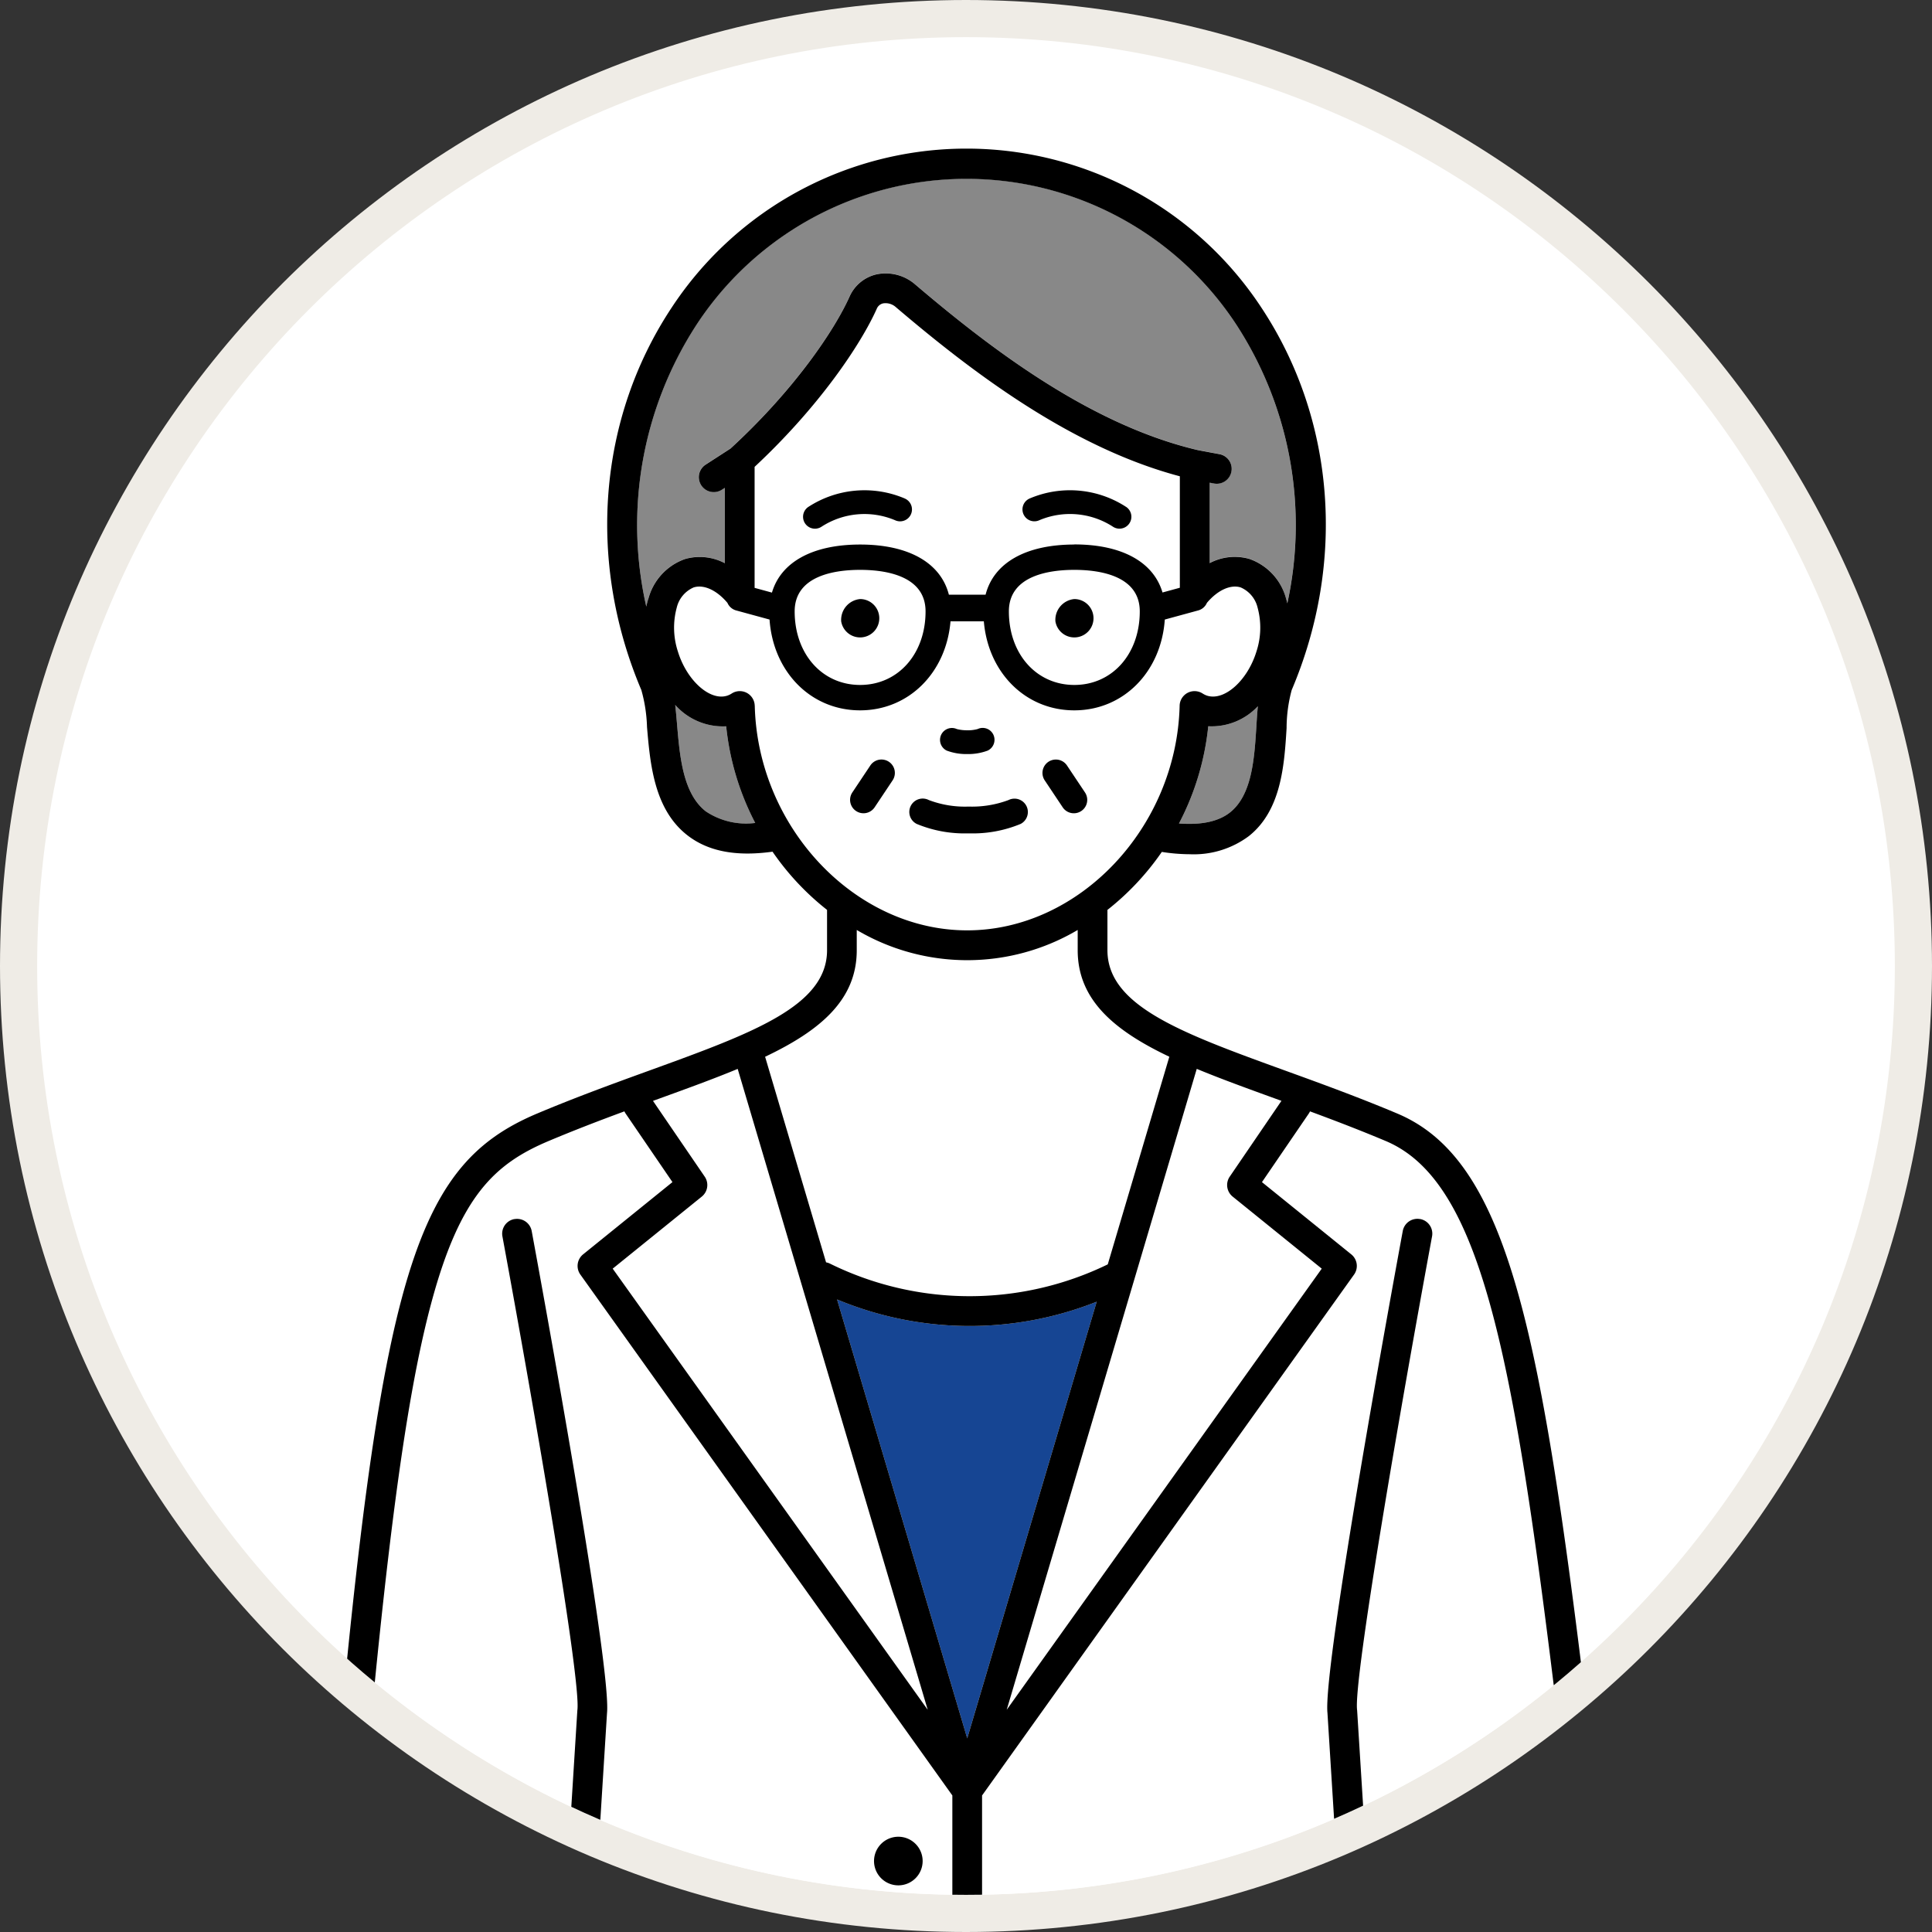 <svg xmlns="http://www.w3.org/2000/svg" xmlns:xlink="http://www.w3.org/1999/xlink" width="208" height="208" viewBox="0 0 208 208">
  <rect x="0" y="0" width="208" height="208" fill="#333333" stroke="none"/>
  <defs>
    <clipPath id="clip-path">
      <circle id="楕円形_335" data-name="楕円形 335" cx="100" cy="100" r="100" transform="translate(6225 -9752)" fill="#164593" stroke="#fdef2a" stroke-width="4"/>
    </clipPath>
    <clipPath id="clip-path-2">
      <rect id="長方形_7660" data-name="長方形 7660" width="138.263" height="190.56" fill="none"/>
    </clipPath>
  </defs>
  <g id="グループ_69983" data-name="グループ 69983" transform="translate(-6221 9756)">
    <g id="パス_3155" data-name="パス 3155" transform="translate(6225 -9752)" fill="#fff">
      <path d="M 100 202 C 93.081 202 86.165 201.303 79.446 199.928 C 72.896 198.587 66.453 196.588 60.296 193.984 C 54.252 191.427 48.422 188.263 42.969 184.579 C 37.569 180.93 32.49 176.74 27.875 172.125 C 23.26 167.51 19.07 162.431 15.421 157.031 C 11.737 151.578 8.573 145.748 6.016 139.704 C 3.412 133.547 1.413 127.104 0.072 120.554 C -1.303 113.835 -2 106.919 -2 100 C -2 93.081 -1.303 86.165 0.072 79.446 C 1.413 72.896 3.412 66.453 6.016 60.296 C 8.573 54.252 11.737 48.422 15.421 42.969 C 19.07 37.569 23.26 32.49 27.875 27.875 C 32.49 23.26 37.569 19.07 42.969 15.421 C 48.422 11.737 54.252 8.573 60.296 6.016 C 66.453 3.412 72.896 1.413 79.446 0.072 C 86.165 -1.303 93.081 -2 100 -2 C 106.919 -2 113.835 -1.303 120.554 0.072 C 127.104 1.413 133.547 3.412 139.704 6.016 C 145.748 8.573 151.578 11.737 157.031 15.421 C 162.431 19.07 167.51 23.26 172.125 27.875 C 176.74 32.49 180.93 37.569 184.579 42.969 C 188.263 48.422 191.427 54.252 193.984 60.296 C 196.588 66.453 198.587 72.896 199.928 79.446 C 201.303 86.165 202 93.081 202 100 C 202 106.919 201.303 113.835 199.928 120.554 C 198.587 127.104 196.588 133.547 193.984 139.704 C 191.427 145.748 188.263 151.578 184.579 157.031 C 180.93 162.431 176.74 167.51 172.125 172.125 C 167.51 176.74 162.431 180.93 157.031 184.579 C 151.578 188.263 145.748 191.427 139.704 193.984 C 133.547 196.588 127.104 198.587 120.554 199.928 C 113.835 201.303 106.919 202 100 202 Z" stroke="none"/>
      <path d="M 100 0 C 44.772 0 0 44.772 0 100 C 0 155.228 44.772 200 100 200 C 155.228 200 200 155.228 200 100 C 200 44.772 155.228 0 100 0 M 100 -4 C 107.054 -4 114.104 -3.289 120.955 -1.887 C 127.635 -0.52 134.205 1.519 140.483 4.174 C 146.646 6.781 152.59 10.008 158.15 13.764 C 163.656 17.484 168.834 21.756 173.539 26.461 C 178.244 31.166 182.516 36.344 186.236 41.85 C 189.992 47.41 193.219 53.354 195.826 59.517 C 198.481 65.795 200.52 72.365 201.887 79.045 C 203.289 85.896 204 92.946 204 100 C 204 107.054 203.289 114.104 201.887 120.955 C 200.52 127.635 198.481 134.205 195.826 140.483 C 193.219 146.646 189.992 152.59 186.236 158.15 C 182.516 163.656 178.244 168.834 173.539 173.539 C 168.834 178.244 163.656 182.516 158.15 186.236 C 152.59 189.992 146.646 193.219 140.483 195.826 C 134.205 198.481 127.635 200.52 120.955 201.887 C 114.104 203.289 107.054 204 100 204 C 92.946 204 85.896 203.289 79.045 201.887 C 72.365 200.52 65.795 198.481 59.517 195.826 C 53.354 193.219 47.41 189.992 41.85 186.236 C 36.344 182.516 31.166 178.244 26.461 173.539 C 21.756 168.834 17.484 163.656 13.764 158.15 C 10.008 152.59 6.781 146.646 4.174 140.483 C 1.519 134.205 -0.52 127.635 -1.887 120.955 C -3.289 114.104 -4 107.054 -4 100 C -4 92.946 -3.289 85.896 -1.887 79.045 C -0.52 72.365 1.519 65.795 4.174 59.517 C 6.781 53.354 10.008 47.41 13.764 41.85 C 17.484 36.344 21.756 31.166 26.461 26.461 C 31.166 21.756 36.344 17.484 41.85 13.764 C 47.41 10.008 53.354 6.781 59.517 4.174 C 65.795 1.519 72.365 -0.52 79.045 -1.887 C 85.896 -3.289 92.946 -4 100 -4 Z" stroke="none" fill="#efece6"/>
    </g>
    <g id="マスクグループ_34" data-name="マスクグループ 34" clip-path="url(#clip-path)">
      <g id="グループ_69962" data-name="グループ 69962" transform="translate(-162 266)">
        <g id="グループ_69961" data-name="グループ 69961" transform="translate(6418 -10006)">
          <g id="グループ_69958" data-name="グループ 69958">
            <g id="グループ_69957" data-name="グループ 69957" clip-path="url(#clip-path-2)">
              <path id="パス_5055" data-name="パス 5055" d="M77.031,122.4c.079.657.138,1.361.2,2.1.3,3.5.636,7.46,3.118,9.378a7.8,7.8,0,0,0,5.3,1.234A28.825,28.825,0,0,1,82.519,124.7a6.861,6.861,0,0,1-5.488-2.3" transform="translate(-39.339 -62.509)" fill="#888"/>
              <path id="パス_5056" data-name="パス 5056" d="M108.347,133.379c12.075,0,22.549-11.075,22.874-24.185a1.606,1.606,0,0,1,2.471-1.313,2.067,2.067,0,0,0,.511.243c1.865.57,4.334-1.652,5.288-4.758a8.239,8.239,0,0,0,.128-4.714,3.163,3.163,0,0,0-1.832-2.191c-1.1-.338-2.477.3-3.628,1.664a1.431,1.431,0,0,1-.935.816l-3.6.982c-.387,5.63-4.442,9.775-9.745,9.775-5.243,0-9.273-4.051-9.737-9.585h-3.588c-.464,5.534-4.493,9.585-9.737,9.585-5.3,0-9.358-4.145-9.745-9.775l-3.6-.982a1.431,1.431,0,0,1-.935-.816c-1.151-1.361-2.534-2-3.628-1.664a3.163,3.163,0,0,0-1.832,2.191,8.239,8.239,0,0,0,.128,4.714c.954,3.107,3.425,5.331,5.287,4.758a2.062,2.062,0,0,0,.511-.243,1.606,1.606,0,0,1,2.471,1.313c.324,13.11,10.8,24.185,22.873,24.185m8.742-18.141a1.44,1.44,0,0,1,2,.4l1.935,2.9a1.441,1.441,0,1,1-2.4,1.6l-1.935-2.9a1.44,1.44,0,0,1,.4-2m-11.551-2.911a1.281,1.281,0,0,1,1.691-.621,4.309,4.309,0,0,0,1.112.132,3.874,3.874,0,0,0,1.131-.134,1.272,1.272,0,0,1,1.694.618,1.289,1.289,0,0,1-.624,1.708,6,6,0,0,1-2.173.369h-.056a5.976,5.976,0,0,1-2.16-.369,1.281,1.281,0,0,1-.615-1.7m-3.26,7.654a1.442,1.442,0,0,1,1.939-.628,10.953,10.953,0,0,0,4.278.7,11.228,11.228,0,0,0,4.294-.7,1.441,1.441,0,1,1,1.31,2.567,13.449,13.449,0,0,1-5.509,1.018h-.19a13.421,13.421,0,0,1-5.493-1.018,1.441,1.441,0,0,1-.628-1.939m-6.3-1.45,1.935-2.9a1.441,1.441,0,0,1,2.4,1.6l-1.935,2.9a1.441,1.441,0,1,1-2.4-1.6" transform="translate(-39.216 -49.217)" fill="#fff"/>
              <path id="パス_5057" data-name="パス 5057" d="M150.45,97.157c0,4.589,2.963,7.92,7.046,7.92s7.046-3.331,7.046-7.92c0-3.89-4.415-4.471-7.046-4.471s-7.046.58-7.046,4.471m9.082,1.084a2.065,2.065,0,1,1-2.036-2.412,2.248,2.248,0,0,1,2.036,2.412" transform="translate(-76.833 -47.334)" fill="#fff"/>
              <path id="パス_5058" data-name="パス 5058" d="M103.318,97.157c0,4.589,2.963,7.92,7.046,7.92s7.046-3.331,7.046-7.92c0-3.89-4.415-4.471-7.046-4.471s-7.046.58-7.046,4.471m9.082,1.084a2.065,2.065,0,1,1-2.036-2.412,2.248,2.248,0,0,1,2.036,2.412" transform="translate(-52.764 -47.334)" fill="#fff"/>
              <path id="パス_5059" data-name="パス 5059" d="M170.433,202.486l-20.459,69,33.916-47.491-9.592-7.757a1.6,1.6,0,0,1-.315-2.148l5.57-8.157-.694-.252c-3.006-1.09-5.851-2.123-8.425-3.191" transform="translate(-76.59 -103.408)" fill="#fff"/>
              <path id="パス_5060" data-name="パス 5060" d="M103.777,207.834a34,34,0,0,0,29.927.09l6.629-22.355c-5.959-2.832-9.865-6.138-9.865-11.468v-2.181a23.37,23.37,0,0,1-23.787,0V174.1c0,5.331-3.907,8.637-9.866,11.468l6.565,22.138a1.59,1.59,0,0,1,.4.127" transform="translate(-49.442 -87.798)" fill="#fff"/>
              <path id="パス_5061" data-name="パス 5061" d="M68.31,205.678l-.694.252,5.57,8.157a1.6,1.6,0,0,1-.316,2.148l-9.591,7.757,33.916,47.49-20.459-69c-2.574,1.068-5.42,2.1-8.425,3.191" transform="translate(-32.316 -103.408)" fill="#fff"/>
              <path id="パス_5062" data-name="パス 5062" d="M126.926,256.072a37.254,37.254,0,0,1-14.277-2.858l14.011,47.252L140.6,253.459a37.232,37.232,0,0,1-13.673,2.613" transform="translate(-57.529 -129.314)" fill="#164593"/>
              <path id="パス_5063" data-name="パス 5063" d="M191.029,124.847a28.821,28.821,0,0,1-3.153,10.466c2.4.184,4.252-.205,5.492-1.185,2.38-1.88,2.626-5.813,2.842-9.283.047-.758.093-1.478.159-2.151a6.82,6.82,0,0,1-5.339,2.153" transform="translate(-95.947 -62.659)" fill="#888"/>
              <path id="パス_5064" data-name="パス 5064" d="M70.56,285.473,30.51,229.393a1.6,1.6,0,0,1,.3-2.175l9.616-7.777-5.054-7.4a1.592,1.592,0,0,1-.118-.217c-2.645.977-5.356,2.013-8.154,3.192-5.786,2.437-9.5,5.9-12.572,17.2-2.984,10.984-5.311,29.191-8.3,64.938a1.588,1.588,0,0,1-.294.793H29.107a1.6,1.6,0,0,1-.218-.911l1.294-20.665c0-.032,0-.064.008-.1.395-3.209-4.611-32.25-8.072-50.986a1.6,1.6,0,0,1,3.149-.582c.887,4.8,8.62,46.9,8.107,51.9l-1.292,20.628a1.583,1.583,0,0,1-.225.711H70.793a1.586,1.586,0,0,1-.233-.82Zm-5.815,9.682a2.617,2.617,0,1,1,2.617-2.617,2.617,2.617,0,0,1-2.617,2.617" transform="translate(-3.03 -108.176)" fill="#fff"/>
              <path id="パス_5065" data-name="パス 5065" d="M187.777,215.015c-2.8-1.179-5.509-2.215-8.154-3.192a1.591,1.591,0,0,1-.118.217l-5.054,7.4,9.616,7.777a1.6,1.6,0,0,1,.3,2.175l-40.049,56.079v11.654a1.587,1.587,0,0,1-.232.82h38.933a1.583,1.583,0,0,1-.225-.711L181.5,276.607c-.513-5,7.221-47.1,8.107-51.9a1.6,1.6,0,0,1,3.149.582c-3.461,18.737-8.467,47.778-8.072,50.986,0,.032.007.064.009.1l1.294,20.665a1.592,1.592,0,0,1-.218.911h23.176a1.584,1.584,0,0,1-.29-.741c-6.154-52.988-8.962-77.171-20.875-82.19" transform="translate(-73.58 -108.176)" fill="#fff"/>
              <path id="パス_5066" data-name="パス 5066" d="M78.122,48.019V39.906l-.316.2a1.606,1.606,0,1,1-1.744-2.7l2.674-1.73c6.874-6.31,11.2-12.741,12.811-16.342a4.2,4.2,0,0,1,2.917-2.414,4.848,4.848,0,0,1,4.171,1.1c8.076,6.873,18.833,15.11,30.431,17.827l2.319.434a1.606,1.606,0,0,1-.294,3.184,1.589,1.589,0,0,1-.3-.028l-.467-.087v8.658a5.752,5.752,0,0,1,4.279-.45,6.215,6.215,0,0,1,3.957,4.31c.047.153.084.312.123.469a39.557,39.557,0,0,0-5.5-30.019,34.74,34.74,0,0,0-58.09,0A39.586,39.586,0,0,0,69.675,52.7c.059-.278.128-.552.211-.819a6.215,6.215,0,0,1,3.957-4.31,5.757,5.757,0,0,1,4.279.45" transform="translate(-35.093 -3.395)" fill="#888"/>
              <path id="パス_5067" data-name="パス 5067" d="M138.416,65.153l1.867-.509V52.65c-11.79-3.134-22.488-11.331-30.563-18.2a1.658,1.658,0,0,0-1.382-.415.965.965,0,0,0-.694.6c-1.7,3.8-6.154,10.483-13.143,17V64.644l1.867.509c.964-3.274,4.355-5.174,9.492-5.174,5.255,0,8.685,1.988,9.557,5.4h3.949c.872-3.412,4.3-5.4,9.557-5.4,5.137,0,8.528,1.9,9.493,5.174M111.3,56.713a1.279,1.279,0,0,1-1.691.65,8.494,8.494,0,0,0-7.872.688,1.281,1.281,0,0,1-1.468-2.1,11.083,11.083,0,0,1,10.38-.93,1.28,1.28,0,0,1,.65,1.691m23.535,1.024a1.281,1.281,0,0,1-1.781.315,8.5,8.5,0,0,0-7.871-.688,1.281,1.281,0,1,1-1.04-2.34,11.08,11.08,0,0,1,10.38.93,1.281,1.281,0,0,1,.312,1.785" transform="translate(-48.261 -17.365)" fill="#fff"/>
            </g>
          </g>
          <g id="グループ_69960" data-name="グループ 69960">
            <g id="グループ_69959" data-name="グループ 69959" clip-path="url(#clip-path-2)">
              <path id="パス_5068" data-name="パス 5068" d="M116.157,139.965a1.44,1.44,0,0,0,2-.4l1.935-2.9a1.441,1.441,0,0,0-2.4-1.6l-1.935,2.9a1.44,1.44,0,0,0,.4,2" transform="translate(-58.993 -68.652)"/>
              <path id="パス_5069" data-name="パス 5069" d="M160.017,139.567a1.441,1.441,0,0,0,2.4-1.6l-1.935-2.9a1.441,1.441,0,1,0-2.4,1.6Z" transform="translate(-80.607 -68.652)"/>
              <path id="パス_5070" data-name="パス 5070" d="M129.344,145.74a13.414,13.414,0,0,0,5.493,1.018h.19a13.441,13.441,0,0,0,5.509-1.018,1.441,1.441,0,0,0-1.31-2.567,11.228,11.228,0,0,1-4.294.7,10.954,10.954,0,0,1-4.278-.7,1.441,1.441,0,1,0-1.31,2.567" transform="translate(-65.653 -73.037)"/>
              <path id="パス_5071" data-name="パス 5071" d="M136.03,129.906a5.966,5.966,0,0,0,2.16.369h.056a5.986,5.986,0,0,0,2.173-.369,1.289,1.289,0,0,0,.624-1.708,1.272,1.272,0,0,0-1.694-.618,3.856,3.856,0,0,1-1.131.134,4.286,4.286,0,0,1-1.112-.132,1.281,1.281,0,0,0-1.076,2.325" transform="translate(-69.093 -65.092)"/>
              <path id="パス_5072" data-name="パス 5072" d="M138.252,188.659c-6.491-55.893-9.177-79.028-22.812-84.772-4.218-1.777-8.395-3.292-12.08-4.628C92.252,95.23,84.227,92.319,84.227,86.3V81.961a28.538,28.538,0,0,0,5.854-6.243,19.975,19.975,0,0,0,3,.249,9.908,9.908,0,0,0,6.362-1.946c3.518-2.781,3.825-7.688,4.072-11.632a15.848,15.848,0,0,1,.549-4.1c5.87-13.821,4.655-29.2-3.25-41.151a37.993,37.993,0,0,0-63.516,0c-7.905,11.946-9.12,27.329-3.25,41.151a16.348,16.348,0,0,1,.61,3.98c.337,3.959.757,8.885,4.371,11.676,2.225,1.718,5.221,2.293,9.141,1.748a28.52,28.52,0,0,0,5.871,6.267V86.3c0,6.016-8.026,8.927-19.134,12.956-3.684,1.337-7.861,2.851-12.079,4.628C8.957,109.729,5.545,122.413.005,188.711a1.586,1.586,0,0,0,.3,1.059,1.589,1.589,0,0,0,1.164.67q.068.006.135.006a1.6,1.6,0,0,0,1.3-.676,1.586,1.586,0,0,0,.293-.792c2.987-35.747,5.313-53.954,8.3-64.938,3.07-11.3,6.787-14.763,12.573-17.2,2.8-1.179,5.509-2.215,8.154-3.191a1.611,1.611,0,0,0,.118.217l5.054,7.4-9.616,7.777a1.6,1.6,0,0,0-.3,2.175L67.53,177.3V188.95a1.6,1.6,0,0,0,3.2,0V177.3l40.049-56.08a1.6,1.6,0,0,0-.3-2.175l-9.616-7.777,5.054-7.4a1.559,1.559,0,0,0,.118-.217c2.646.977,5.357,2.013,8.155,3.191,11.913,5.019,14.721,29.2,20.875,82.19a1.618,1.618,0,0,0,1.588,1.417,1.613,1.613,0,0,0,1.592-1.786M100.263,62.186c-.217,3.47-.463,7.4-2.842,9.283-1.239.98-3.089,1.369-5.492,1.186a28.823,28.823,0,0,0,3.153-10.467,6.819,6.819,0,0,0,5.339-2.153c-.066.673-.111,1.393-.159,2.151m-65.471-13.7c-.083.266-.152.541-.211.819a39.584,39.584,0,0,1,5.424-30.369,34.74,34.74,0,0,1,58.09,0,39.558,39.558,0,0,1,5.5,30.019c-.04-.157-.076-.316-.124-.469a6.215,6.215,0,0,0-3.957-4.31,5.752,5.752,0,0,0-4.279.45V35.966l.467.087a1.581,1.581,0,0,0,.3.028,1.606,1.606,0,0,0,.294-3.184l-2.319-.434c-11.6-2.717-22.355-10.954-30.432-17.827a4.845,4.845,0,0,0-4.17-1.1,4.2,4.2,0,0,0-2.917,2.414c-1.615,3.6-5.937,10.032-12.811,16.342l-2.674,1.73a1.606,1.606,0,0,0,1.745,2.7l.316-.2v8.113a5.758,5.758,0,0,0-4.279-.45,6.215,6.215,0,0,0-3.957,4.31m45.869-5.87c-5.255,0-8.685,1.987-9.557,5.4H67.157c-.872-3.413-4.3-5.4-9.557-5.4-5.137,0-8.528,1.9-9.492,5.174l-1.867-.509V34.262c6.989-6.518,11.438-13.2,13.143-17a.966.966,0,0,1,.694-.6,1.657,1.657,0,0,1,1.382.415c8.075,6.873,18.772,15.071,30.562,18.2V47.278l-1.867.509c-.964-3.273-4.355-5.174-9.493-5.174m7.046,7.209c0,4.589-2.964,7.92-7.046,7.92s-7.046-3.331-7.046-7.92c0-3.89,4.415-4.471,7.046-4.471s7.046.581,7.046,4.471m-23.062,0c0,4.589-2.963,7.92-7.046,7.92s-7.046-3.331-7.046-7.92c0-3.89,4.415-4.471,7.046-4.471s7.046.581,7.046,4.471M41.011,71.371c-2.482-1.917-2.82-5.881-3.118-9.378-.063-.741-.123-1.445-.2-2.1a6.858,6.858,0,0,0,5.488,2.3A28.822,28.822,0,0,0,46.307,72.6a7.8,7.8,0,0,1-5.3-1.234m5.246-11.393a1.607,1.607,0,0,0-2.472-1.313,2.026,2.026,0,0,1-.511.243c-1.863.573-4.333-1.651-5.287-4.758a8.238,8.238,0,0,1-.128-4.714,3.165,3.165,0,0,1,1.832-2.192c1.095-.337,2.477.3,3.628,1.664a1.432,1.432,0,0,0,.935.816l3.6.982c.388,5.63,4.442,9.775,9.745,9.775,5.244,0,9.273-4.051,9.737-9.585h3.588c.463,5.534,4.493,9.585,9.737,9.585,5.3,0,9.358-4.145,9.745-9.775l3.6-.982a1.432,1.432,0,0,0,.935-.816c1.15-1.361,2.533-2,3.628-1.664a3.163,3.163,0,0,1,1.832,2.192,8.234,8.234,0,0,1-.128,4.714c-.954,3.106-3.423,5.328-5.288,4.758a2.04,2.04,0,0,1-.511-.243A1.606,1.606,0,0,0,92,59.978c-.324,13.11-10.8,24.185-22.874,24.185S46.582,73.088,46.258,59.978M57.238,86.3V84.121a23.369,23.369,0,0,0,23.787,0V86.3c0,5.331,3.907,8.637,9.866,11.468l-6.629,22.355a34,34,0,0,1-29.927-.09,1.593,1.593,0,0,0-.4-.127L47.372,97.771c5.959-2.832,9.866-6.138,9.866-11.468m-26.275,34.28,9.592-7.757a1.6,1.6,0,0,0,.315-2.148l-5.57-8.157.695-.252c3.006-1.09,5.851-2.123,8.425-3.191l20.459,69Zm38.169,50.568L55.12,123.9a37.085,37.085,0,0,0,27.95.244Zm28.261-60.473a1.6,1.6,0,0,0,.316,2.148l9.591,7.757L73.384,168.074l20.459-69c2.574,1.068,5.419,2.1,8.425,3.191l.694.252Z" transform="translate(0)"/>
              <path id="パス_5073" data-name="パス 5073" d="M40.271,235.5a1.6,1.6,0,0,0-1.284,1.866c3.461,18.736,8.467,47.777,8.072,50.986q-.006.047-.009.1l-1.294,20.665a1.6,1.6,0,0,0,1.5,1.7c.034,0,.068,0,.1,0a1.624,1.624,0,0,0,1.6-1.5l1.291-20.628c.513-5-7.22-47.1-8.108-51.9a1.6,1.6,0,0,0-1.865-1.283" transform="translate(-19.896 -120.254)"/>
              <path id="パス_5074" data-name="パス 5074" d="M230.494,235.5a1.6,1.6,0,0,0-1.865,1.283c-.887,4.8-8.621,46.9-8.107,51.9l1.291,20.628a1.622,1.622,0,0,0,1.6,1.5c.033,0,.068,0,.1,0a1.6,1.6,0,0,0,1.5-1.7l-1.294-20.665q0-.048-.009-.1c-.395-3.209,4.611-32.25,8.072-50.986a1.6,1.6,0,0,0-1.284-1.866" transform="translate(-112.606 -120.254)"/>
              <path id="パス_5075" data-name="パス 5075" d="M116.095,76.013a11.083,11.083,0,0,0-10.38.93,1.281,1.281,0,0,0,1.468,2.1,8.493,8.493,0,0,1,7.872-.688,1.281,1.281,0,1,0,1.04-2.34" transform="translate(-53.71 -38.355)"/>
              <path id="パス_5076" data-name="パス 5076" d="M164.657,76.942a11.081,11.081,0,0,0-10.38-.93,1.281,1.281,0,1,0,1.04,2.34,8.5,8.5,0,0,1,7.871.688,1.281,1.281,0,0,0,1.469-2.1" transform="translate(-78.399 -38.355)"/>
              <path id="パス_5077" data-name="パス 5077" d="M123.395,371.431a2.617,2.617,0,1,0,2.617,2.617,2.617,2.617,0,0,0-2.617-2.617" transform="translate(-61.68 -189.687)"/>
              <path id="パス_5078" data-name="パス 5078" d="M160.689,101.522a2.065,2.065,0,1,0,2.036-2.412,2.248,2.248,0,0,0-2.036,2.412" transform="translate(-82.062 -50.615)"/>
              <path id="パス_5079" data-name="パス 5079" d="M113.557,101.522a2.065,2.065,0,1,0,2.036-2.412,2.248,2.248,0,0,0-2.036,2.412" transform="translate(-57.993 -50.615)"/>
            </g>
          </g>
        </g>
      </g>
    </g>
  </g>
</svg>
